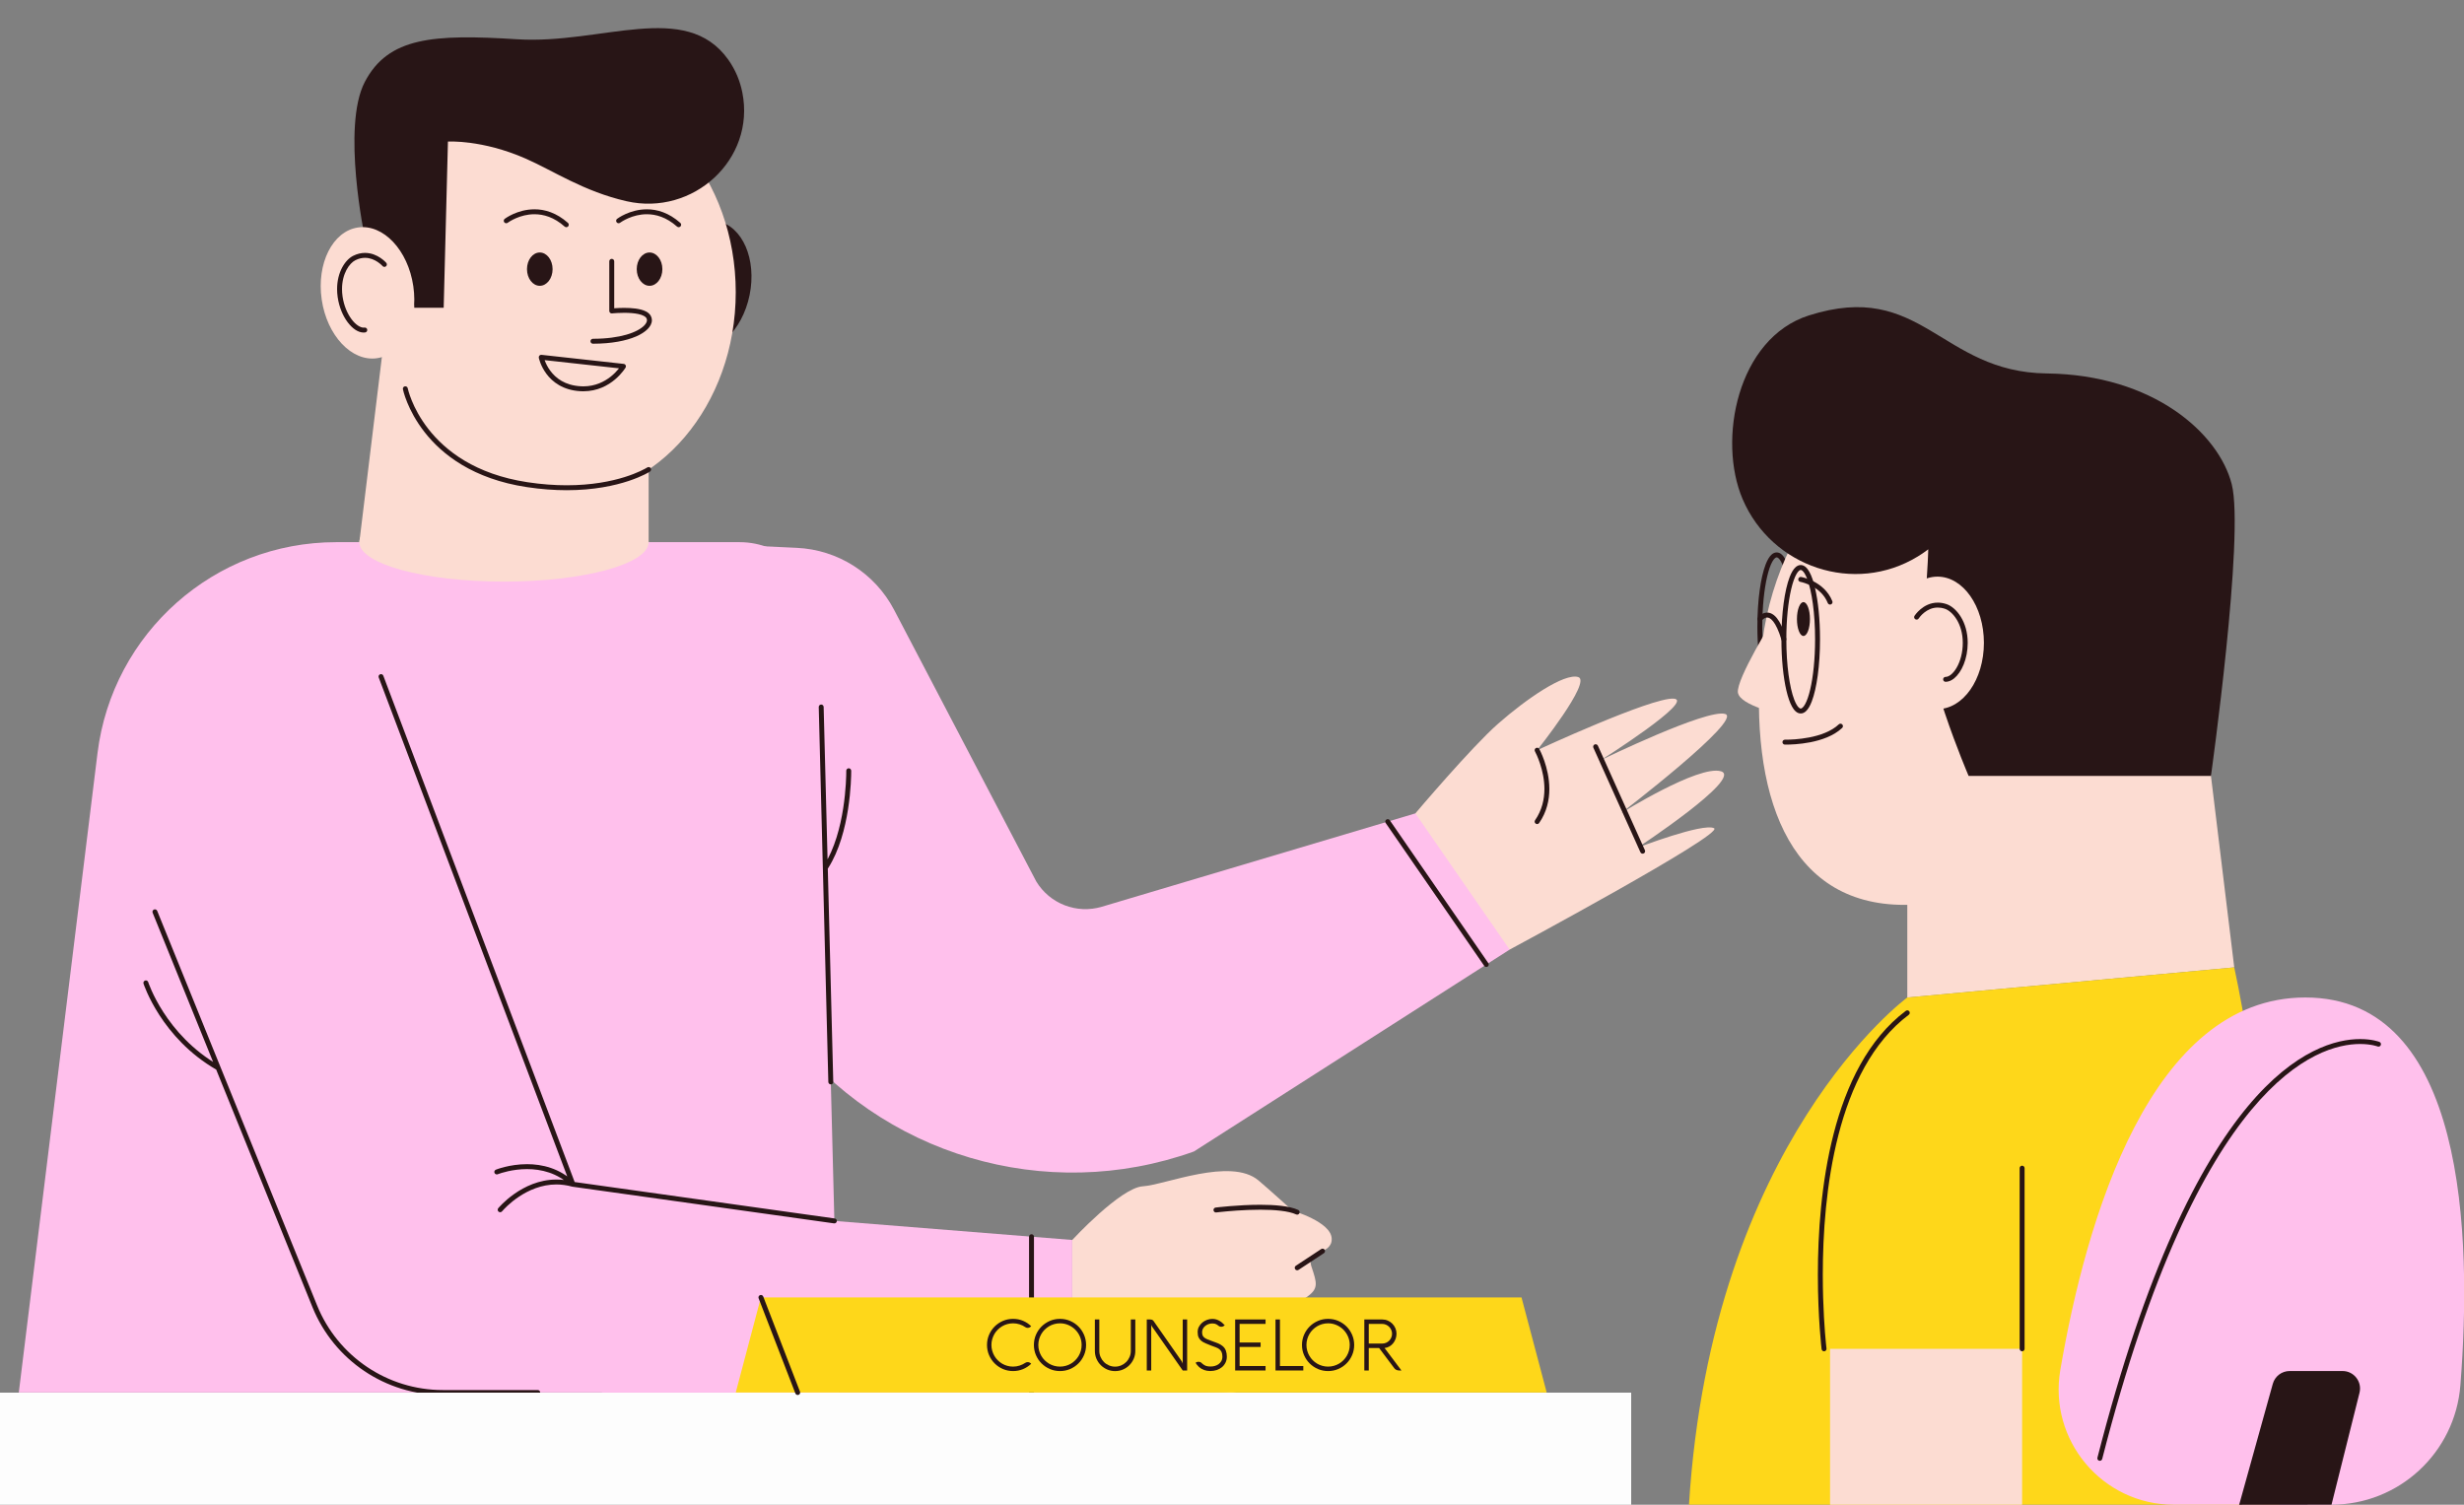 <?xml version="1.0" encoding="UTF-8" standalone="no"?><svg xmlns="http://www.w3.org/2000/svg" xmlns:xlink="http://www.w3.org/1999/xlink" fill="#000000" height="305.1" preserveAspectRatio="xMidYMid meet" version="1" viewBox="0.0 -5.7 499.6 305.1" width="499.6" zoomAndPan="magnify"><rect x="0.0" y="-5.7" width="499.6" height="305.1" fill="#808080" stroke="none"/><defs><clipPath id="a"><path d="M 342 190 L 463 190 L 463 299.41 L 342 299.41 Z M 342 190"/></clipPath><clipPath id="b"><path d="M 371 267 L 411 267 L 411 299.41 L 371 299.41 Z M 371 267"/></clipPath><clipPath id="c"><path d="M 0 276 L 331 276 L 331 299.41 L 0 299.41 Z M 0 276"/></clipPath><clipPath id="d"><path d="M 417 196 L 499.641 196 L 499.641 299.41 L 417 299.41 Z M 417 196"/></clipPath><clipPath id="e"><path d="M 454 272 L 479 272 L 479 299.41 L 454 299.41 Z M 454 272"/></clipPath></defs><g><g id="change1_2"><path d="M 363.656 121.359 L 363.156 121.359 C 363.156 125.348 362.773 128.953 362.168 131.535 C 361.867 132.824 361.504 133.855 361.133 134.523 C 360.949 134.859 360.762 135.102 360.602 135.238 C 360.438 135.379 360.328 135.41 360.242 135.41 C 360.152 135.41 360.043 135.379 359.883 135.238 C 359.598 134.996 359.246 134.434 358.938 133.621 C 357.988 131.184 357.324 126.59 357.324 121.359 C 357.324 117.375 357.707 113.766 358.312 111.188 C 358.613 109.898 358.977 108.867 359.348 108.195 C 359.535 107.863 359.723 107.621 359.883 107.484 C 360.043 107.344 360.152 107.312 360.242 107.312 C 360.328 107.312 360.438 107.344 360.602 107.484 C 360.883 107.723 361.234 108.285 361.547 109.098 C 362.492 111.539 363.156 116.133 363.156 121.359 L 364.156 121.359 C 364.152 117.309 363.77 113.645 363.141 110.957 C 362.824 109.613 362.449 108.516 362.008 107.711 C 361.781 107.309 361.543 106.98 361.258 106.73 C 360.977 106.48 360.625 106.312 360.242 106.312 C 359.855 106.312 359.508 106.48 359.223 106.73 C 358.73 107.168 358.352 107.848 358.004 108.738 C 356.98 111.398 356.328 116.039 356.324 121.359 C 356.328 125.41 356.711 129.074 357.34 131.762 C 357.656 133.105 358.031 134.207 358.473 135.008 C 358.699 135.41 358.938 135.742 359.223 135.992 C 359.508 136.238 359.855 136.41 360.242 136.41 C 360.625 136.41 360.977 136.238 361.258 135.992 C 361.754 135.551 362.129 134.871 362.477 133.984 C 363.5 131.32 364.152 126.68 364.156 121.359 L 363.656 121.359" fill="#281516"/></g><g id="change2_2"><path d="M 443.137 127.066 C 440.773 155.07 409.887 177.773 386.113 177.773 C 362.336 177.773 354.676 155.07 357.043 127.066 C 359.406 99.062 380.598 76.359 404.371 76.359 C 428.145 76.359 445.504 99.062 443.137 127.066" fill="#fcdcd2"/></g><g id="change2_3"><path d="M 445.305 127.066 L 386.723 127.066 L 386.723 196.551 L 453.016 190.449 L 445.305 127.066" fill="#fcdcd2"/></g><g id="change1_3"><path d="M 388.836 107.141 C 376.012 114.961 359.25 109.324 353.34 95.516 C 348.203 83.512 352.266 62.887 366.738 58.27 C 389.715 50.941 393.344 69.758 415 70.02 C 436.656 70.285 449.863 82.168 452.504 92.469 C 455.145 102.77 448.293 151.625 448.293 151.625 L 399.156 151.625 C 399.156 151.625 389.383 128.914 390.176 118.613 C 390.969 108.316 390.969 105.676 390.969 105.676 C 390.969 105.676 390.223 106.293 388.836 107.141" fill="#281516"/></g><g id="change2_4"><path d="M 402.258 124.648 C 402.258 132.066 398.047 138.078 392.848 138.078 C 387.648 138.078 383.438 132.066 383.438 124.648 C 383.438 117.234 387.648 111.219 392.848 111.219 C 398.047 111.219 402.258 117.234 402.258 124.648" fill="#fcdcd2"/></g><g id="change1_4"><path d="M 389.031 119.703 L 389.043 119.688 C 389.113 119.578 389.516 119.012 390.18 118.488 C 390.848 117.965 391.762 117.488 392.898 117.488 C 393.336 117.488 393.812 117.559 394.332 117.73 C 395.055 117.965 395.988 118.695 396.711 119.871 C 397.441 121.047 397.973 122.656 397.973 124.652 C 397.977 126.645 397.457 128.418 396.738 129.66 C 396.383 130.281 395.973 130.77 395.578 131.086 C 395.176 131.406 394.801 131.547 394.488 131.547 C 394.215 131.547 393.988 131.77 393.988 132.047 C 393.988 132.32 394.215 132.547 394.488 132.547 C 395.098 132.543 395.68 132.281 396.199 131.867 C 397.75 130.609 398.965 127.902 398.973 124.652 C 398.973 122.477 398.391 120.68 397.562 119.344 C 396.73 118.012 395.672 117.125 394.645 116.781 C 394.031 116.578 393.445 116.488 392.898 116.488 C 391.379 116.488 390.195 117.168 389.41 117.828 C 388.621 118.488 388.207 119.137 388.188 119.164 C 388.039 119.398 388.109 119.707 388.344 119.855 C 388.574 120.004 388.887 119.938 389.031 119.703" fill="#281516"/></g><g id="change2_5"><path d="M 359.672 119.656 C 359.672 119.656 351.98 132.051 352.379 134.727 C 352.773 137.398 361.289 139.18 361.289 139.18 L 359.672 119.656" fill="#fcdcd2"/></g><g id="change1_5"><path d="M 366.984 119.82 C 366.984 121.715 366.395 123.25 365.668 123.25 C 364.938 123.25 364.348 121.715 364.348 119.82 C 364.348 117.926 364.938 116.387 365.668 116.387 C 366.395 116.387 366.984 117.926 366.984 119.82" fill="#281516"/></g><g id="change1_6"><path d="M 361.898 145.273 C 361.902 145.277 361.996 145.277 362.168 145.277 C 362.867 145.277 364.836 145.234 367.059 144.801 C 369.281 144.359 371.773 143.539 373.52 141.895 C 373.719 141.703 373.727 141.391 373.535 141.188 C 373.348 140.988 373.031 140.98 372.832 141.172 C 371.328 142.602 368.996 143.406 366.867 143.816 C 364.738 144.234 362.828 144.277 362.168 144.277 C 362.008 144.277 361.926 144.277 361.926 144.277 C 361.648 144.27 361.418 144.484 361.41 144.762 C 361.402 145.039 361.621 145.27 361.898 145.277" fill="#281516"/></g><g id="change1_7"><path d="M 365.027 112.273 L 365.062 112.281 C 365.277 112.32 366.348 112.562 367.512 113.215 C 368.684 113.863 369.934 114.91 370.598 116.574 C 370.699 116.828 370.992 116.953 371.246 116.852 C 371.504 116.75 371.629 116.457 371.527 116.203 C 370.699 114.133 369.102 112.906 367.742 112.199 C 366.379 111.492 365.23 111.293 365.199 111.289 C 364.926 111.238 364.668 111.422 364.621 111.695 C 364.57 111.969 364.754 112.227 365.027 112.273" fill="#281516"/></g><g id="change1_8"><path d="M 368.527 123.914 L 368.027 123.914 C 368.027 127.902 367.645 131.512 367.039 134.09 C 366.738 135.379 366.379 136.41 366.004 137.078 C 365.82 137.414 365.633 137.656 365.473 137.793 C 365.309 137.934 365.199 137.965 365.113 137.965 C 365.027 137.965 364.914 137.934 364.754 137.793 C 364.469 137.555 364.117 136.988 363.809 136.18 C 362.859 133.738 362.195 129.145 362.199 123.914 C 362.195 119.93 362.578 116.32 363.184 113.742 C 363.484 112.453 363.848 111.422 364.219 110.754 C 364.406 110.418 364.594 110.176 364.754 110.039 C 364.914 109.898 365.027 109.867 365.113 109.867 C 365.199 109.867 365.309 109.898 365.473 110.039 C 365.754 110.277 366.105 110.844 366.414 111.652 C 367.363 114.094 368.031 118.688 368.027 123.914 L 369.027 123.914 C 369.027 119.867 368.645 116.199 368.012 113.516 C 367.695 112.168 367.324 111.07 366.879 110.27 C 366.656 109.867 366.414 109.535 366.129 109.285 C 365.848 109.039 365.496 108.867 365.113 108.867 C 364.727 108.867 364.379 109.039 364.098 109.285 C 363.602 109.723 363.223 110.402 362.875 111.293 C 361.852 113.953 361.199 118.598 361.199 123.914 C 361.199 127.969 361.582 131.633 362.211 134.316 C 362.527 135.664 362.902 136.762 363.348 137.566 C 363.57 137.965 363.809 138.297 364.098 138.547 C 364.379 138.797 364.727 138.965 365.113 138.965 C 365.496 138.965 365.848 138.797 366.129 138.547 C 366.625 138.109 367.004 137.43 367.348 136.539 C 368.371 133.879 369.023 129.234 369.027 123.914 L 368.527 123.914" fill="#281516"/></g><g id="change1_9"><path d="M 357.227 120.117 C 357.242 120.094 357.383 119.926 357.582 119.777 C 357.785 119.625 358.039 119.504 358.301 119.508 C 358.598 119.512 358.992 119.633 359.523 120.289 C 360.043 120.941 360.641 122.117 361.219 124.059 C 361.297 124.324 361.574 124.473 361.84 124.395 C 362.105 124.316 362.258 124.039 362.176 123.773 C 361.574 121.758 360.949 120.477 360.305 119.664 C 359.668 118.855 358.953 118.504 358.301 118.508 C 357.703 118.508 357.238 118.777 356.93 119.02 C 356.613 119.266 356.441 119.496 356.426 119.52 C 356.262 119.742 356.309 120.055 356.527 120.223 C 356.75 120.387 357.062 120.34 357.227 120.117" fill="#281516"/></g><g clip-path="url(#a)" id="change3_1"><path d="M 386.723 196.551 C 386.723 196.551 347.066 225.648 342.457 299.387 L 462.156 299.387 C 462.156 299.387 462.242 233.227 453.016 190.449 L 386.723 196.551" fill="#fed71a"/></g><g id="change2_6"><path d="M 286.98 159.223 C 286.98 159.223 298.328 145.805 303.754 141.043 C 309.547 135.957 317.176 130.73 320 131.578 C 322.824 132.426 311.664 146.41 311.664 146.41 C 311.664 146.41 334.832 135.676 339.352 135.957 C 343.871 136.238 324.66 148.387 324.66 148.387 C 324.66 148.387 346.133 137.934 349.805 139.066 C 353.477 140.195 328.617 159.223 328.617 159.223 C 328.617 159.223 344.438 149.324 348.957 150.691 C 353.477 152.062 332.008 166.188 332.008 166.188 C 332.008 166.188 345.285 161.102 347.543 162.23 C 349.805 163.363 306.094 186.844 306.094 186.844 C 306.094 186.844 286.027 179.094 286.98 159.223" fill="#fcdcd2"/></g><g id="change1_10"><path d="M 133.598 50.371 C 132.117 57.617 135.035 64.336 140.113 65.371 C 145.191 66.41 150.508 61.375 151.988 54.129 C 153.469 46.883 150.555 40.164 145.477 39.129 C 140.395 38.09 135.078 43.125 133.598 50.371" fill="#281516"/></g><g id="change4_2"><path d="M 170.07 276.648 L 3.812 276.648 L 19.766 147.035 C 22.773 122.594 43.535 104.23 68.164 104.23 L 149.949 104.23 C 158.684 104.23 165.828 111.191 166.051 119.922 L 170.07 276.648" fill="#ffc0ec"/></g><g id="change4_3"><path d="M 217.41 245.715 L 122.062 238.086 L 122.062 276.648 L 217.41 276.648 L 217.41 245.715" fill="#ffc0ec"/></g><g id="change2_7"><path d="M 217.41 245.715 C 217.41 245.715 227.191 235.121 231.715 234.836 C 236.234 234.555 249.512 228.906 255.164 233.641 C 257.215 235.363 262.086 239.781 262.086 239.781 C 262.086 239.781 269.875 242.035 270.016 245.426 C 270.156 248.816 264.77 247.691 265.898 251.082 C 267.027 254.473 267.453 255.602 264.84 257.367 C 262.227 259.133 262.086 260.121 261.52 263.371 C 260.953 266.621 257.988 266.621 256.152 270.719 C 254.316 274.812 251.488 276.93 249.09 276.648 C 246.688 276.367 217.41 276.648 217.41 276.648 L 217.41 245.715" fill="#fcdcd2"/></g><g id="change2_8"><path d="M 78.75 53.547 C 78.75 76.453 94.516 95.023 113.965 95.023 C 133.414 95.023 149.18 76.453 149.18 53.547 C 149.18 30.641 133.414 12.066 113.965 12.066 C 94.516 12.066 78.75 30.641 78.75 53.547" fill="#fcdcd2"/></g><g id="change2_9"><path d="M 78.75 55.84 L 131.516 55.84 L 131.516 104.23 L 72.863 104.23 L 78.75 55.84" fill="#fcdcd2"/></g><g id="change1_11"><path d="M 127.051 35.102 C 140.535 38.172 153.211 26.621 150.516 13.059 C 150.055 10.754 149.152 8.484 147.641 6.367 C 139 -5.73 121.934 3.344 104.867 2.262 C 87.801 1.184 78.727 1.832 73.973 10.906 C 69.223 19.977 73.973 42.445 73.973 42.445 C 79.379 44.312 83.211 49.141 83.809 54.828 L 84.004 56.703 L 89.961 56.703 L 90.824 23.004 C 90.824 23.004 97.738 22.57 106.594 26.461 C 112.211 28.926 118.375 33.125 127.051 35.102" fill="#281516"/></g><g id="change1_12"><path d="M 81.695 73.219 C 81.703 73.27 82.535 77.387 86.094 81.93 C 89.645 86.473 95.949 91.414 106.773 93.059 C 109.742 93.512 112.457 93.695 114.91 93.695 C 125.941 93.695 131.73 89.957 131.789 89.918 C 132.02 89.766 132.086 89.457 131.938 89.227 C 131.785 88.992 131.477 88.93 131.246 89.078 L 131.191 89.113 C 130.586 89.48 125.039 92.695 114.91 92.695 C 112.508 92.695 109.844 92.516 106.926 92.07 C 96.34 90.453 90.305 85.68 86.879 81.312 C 85.168 79.129 84.113 77.047 83.488 75.512 C 83.176 74.746 82.973 74.117 82.844 73.684 C 82.781 73.469 82.738 73.301 82.711 73.188 L 82.68 73.059 L 82.672 73.023 C 82.621 72.754 82.355 72.578 82.086 72.633 C 81.816 72.688 81.641 72.949 81.695 73.219" fill="#281516"/></g><g id="change1_13"><path d="M 123.539 47.285 L 123.539 57.348 C 123.539 57.492 123.602 57.625 123.707 57.723 C 123.812 57.816 123.953 57.859 124.094 57.848 C 124.094 57.848 124.16 57.84 124.285 57.828 C 124.656 57.793 125.539 57.727 126.559 57.727 C 127.5 57.727 128.566 57.785 129.43 57.973 C 129.863 58.066 130.242 58.191 130.527 58.344 C 130.812 58.492 130.992 58.66 131.074 58.824 C 131.145 58.957 131.176 59.086 131.18 59.223 C 131.18 59.516 131.02 59.902 130.59 60.336 C 129.949 60.977 128.746 61.66 127.008 62.16 C 125.27 62.66 123 62.992 120.227 62.992 C 119.949 62.992 119.727 63.219 119.727 63.492 C 119.727 63.77 119.949 63.992 120.227 63.992 C 124.031 63.992 126.953 63.391 128.961 62.527 C 129.969 62.09 130.746 61.59 131.297 61.039 C 131.844 60.492 132.176 59.879 132.18 59.223 C 132.18 58.922 132.102 58.625 131.957 58.355 C 131.742 57.953 131.391 57.668 130.992 57.457 C 130.395 57.145 129.656 56.973 128.883 56.863 C 128.109 56.762 127.297 56.727 126.559 56.727 C 125.141 56.727 123.996 56.852 123.988 56.852 L 124.039 57.348 L 124.539 57.348 L 124.539 47.285 C 124.539 47.008 124.316 46.785 124.039 46.785 C 123.766 46.785 123.539 47.008 123.539 47.285" fill="#281516"/></g><g id="change1_14"><path d="M 109.738 66.742 L 109.684 67.238 L 126.352 69.074 L 126.406 68.578 L 125.977 68.324 L 125.953 68.363 C 125.816 68.582 125.098 69.664 123.812 70.68 C 122.527 71.691 120.691 72.637 118.273 72.637 C 118.102 72.637 117.926 72.633 117.746 72.621 C 114.508 72.438 112.676 70.949 111.59 69.492 C 111.047 68.766 110.703 68.043 110.5 67.508 C 110.395 67.238 110.328 67.016 110.285 66.867 L 110.238 66.695 L 110.23 66.652 L 110.23 66.645 L 109.738 66.742 L 109.684 67.238 L 109.738 66.742 L 109.246 66.84 C 109.258 66.883 109.57 68.449 110.785 70.09 C 111.992 71.73 114.152 73.43 117.691 73.621 C 117.887 73.633 118.082 73.637 118.273 73.637 C 121.141 73.637 123.297 72.434 124.707 71.238 C 126.121 70.047 126.82 68.863 126.84 68.832 C 126.926 68.688 126.93 68.504 126.855 68.355 C 126.777 68.203 126.629 68.102 126.461 68.082 L 109.793 66.246 C 109.637 66.227 109.477 66.285 109.371 66.402 C 109.262 66.52 109.219 66.684 109.246 66.84 L 109.738 66.742" fill="#281516"/></g><g id="change1_15"><path d="M 102.941 39.465 L 102.961 39.449 C 103.195 39.277 105.441 37.734 108.371 37.738 C 110.211 37.742 112.32 38.32 114.492 40.242 C 114.699 40.426 115.016 40.406 115.199 40.199 C 115.383 39.992 115.363 39.676 115.156 39.492 C 112.82 37.414 110.426 36.734 108.371 36.738 C 104.871 36.746 102.383 38.641 102.34 38.668 C 102.117 38.832 102.074 39.148 102.242 39.367 C 102.406 39.59 102.723 39.633 102.941 39.465" fill="#281516"/></g><g id="change1_16"><path d="M 125.727 39.465 L 125.746 39.449 C 125.98 39.277 128.227 37.734 131.156 37.738 C 132.992 37.742 135.105 38.32 137.277 40.242 C 137.484 40.426 137.801 40.406 137.984 40.199 C 138.164 39.992 138.148 39.676 137.941 39.492 C 135.605 37.414 133.211 36.734 131.156 36.738 C 127.656 36.746 125.168 38.641 125.125 38.668 C 124.902 38.832 124.859 39.148 125.027 39.367 C 125.191 39.59 125.508 39.633 125.727 39.465" fill="#281516"/></g><g id="change4_4"><path d="M 145.484 104.637 L 161.555 105.379 C 169.902 105.766 177.414 110.551 181.289 117.953 L 210.105 173.012 C 212.848 177.555 218.316 179.668 223.406 178.152 L 286.98 159.223 L 306.094 186.844 L 242.078 227.777 C 212.082 238.508 178.594 228.582 159.289 203.242 L 124.871 158.066 L 145.484 104.637" fill="#ffc0ec"/></g><g id="change1_17"><path d="M 29.098 193.742 C 29.121 193.797 32.648 204.785 43.984 211.254 C 44.227 211.391 44.531 211.305 44.668 211.066 C 44.805 210.824 44.719 210.52 44.48 210.383 C 38.988 207.258 35.379 203.012 33.141 199.551 C 32.02 197.816 31.246 196.281 30.754 195.184 C 30.508 194.633 30.328 194.191 30.215 193.891 C 30.156 193.742 30.117 193.625 30.09 193.551 L 30.051 193.438 C 29.969 193.176 29.684 193.027 29.422 193.113 C 29.16 193.199 29.016 193.48 29.098 193.742 Z M 208.648 245.055 L 208.648 276.648 C 208.648 276.926 208.871 277.148 209.148 277.148 C 209.426 277.148 209.648 276.926 209.648 276.648 L 209.648 245.055 C 209.648 244.777 209.426 244.555 209.148 244.555 C 208.871 244.555 208.648 244.777 208.648 245.055 Z M 253.082 271.984 L 258.227 268.594 C 258.457 268.441 258.523 268.133 258.371 267.902 C 258.219 267.672 257.906 267.609 257.68 267.758 L 252.531 271.148 C 252.301 271.301 252.238 271.609 252.391 271.84 C 252.543 272.07 252.852 272.137 253.082 271.984 Z M 258.148 261.883 L 263.293 258.492 C 263.523 258.344 263.586 258.031 263.434 257.801 C 263.281 257.57 262.973 257.508 262.742 257.66 L 257.598 261.047 C 257.367 261.199 257.305 261.508 257.453 261.738 C 257.605 261.973 257.918 262.035 258.148 261.883 Z M 263.293 251.781 L 268.438 248.395 C 268.668 248.242 268.73 247.93 268.578 247.699 C 268.426 247.469 268.117 247.406 267.887 247.559 L 262.742 250.945 C 262.512 251.098 262.449 251.406 262.602 251.641 C 262.75 251.871 263.062 251.934 263.293 251.781 Z M 246.605 240.137 C 246.609 240.137 246.883 240.102 247.371 240.051 C 248.84 239.895 252.199 239.582 255.539 239.582 C 256.977 239.582 258.41 239.641 259.68 239.793 C 260.949 239.941 262.055 240.191 262.809 240.539 C 263.059 240.652 263.355 240.543 263.473 240.293 C 263.586 240.043 263.477 239.746 263.227 239.629 C 262.309 239.211 261.125 238.957 259.801 238.801 C 258.473 238.641 257.004 238.582 255.539 238.582 C 251.008 238.582 246.496 239.145 246.484 239.145 C 246.211 239.176 246.016 239.426 246.051 239.699 C 246.086 239.977 246.332 240.172 246.605 240.137 Z M 323.074 145.91 L 332.609 167.098 C 332.723 167.352 333.02 167.461 333.27 167.348 C 333.523 167.234 333.637 166.938 333.52 166.688 L 323.988 145.5 C 323.871 145.246 323.578 145.137 323.324 145.246 C 323.074 145.363 322.961 145.656 323.074 145.91 Z M 311.227 146.652 L 311.246 146.688 C 311.445 147.055 313.148 150.402 313.145 154.281 C 313.141 156.352 312.668 158.562 311.254 160.605 C 311.098 160.836 311.152 161.145 311.379 161.301 C 311.605 161.461 311.918 161.402 312.074 161.176 C 313.629 158.938 314.145 156.5 314.145 154.281 C 314.137 149.84 312.121 146.207 312.102 146.168 C 311.969 145.926 311.664 145.84 311.422 145.973 C 311.184 146.105 311.094 146.41 311.227 146.652 Z M 280.961 161.176 L 300.949 190.152 C 301.105 190.379 301.418 190.438 301.645 190.281 C 301.871 190.121 301.93 189.812 301.773 189.586 L 281.785 160.605 C 281.629 160.379 281.316 160.324 281.09 160.48 C 280.863 160.637 280.805 160.949 280.961 161.176 Z M 171.586 150.586 L 171.59 150.699 C 171.59 151.324 171.555 154.398 170.969 158.172 C 170.383 161.941 169.234 166.41 167.059 169.801 C 166.91 170.031 166.977 170.344 167.211 170.492 C 167.441 170.641 167.754 170.574 167.902 170.34 C 170.199 166.75 171.355 162.172 171.957 158.324 C 172.555 154.477 172.59 151.355 172.59 150.699 L 172.586 150.57 C 172.586 150.297 172.359 150.074 172.082 150.078 C 171.805 150.082 171.586 150.309 171.586 150.586 Z M 166.008 137.664 L 167.953 213.684 C 167.961 213.957 168.191 214.176 168.469 214.172 C 168.742 214.164 168.961 213.934 168.953 213.656 L 167.004 137.641 C 166.996 137.363 166.77 137.145 166.492 137.152 C 166.219 137.16 165.996 137.391 166.008 137.664 Z M 116.5 234.062 C 113.477 231.141 109.859 230.348 106.867 230.348 C 103.301 230.352 100.578 231.453 100.543 231.465 C 100.285 231.57 100.16 231.859 100.266 232.117 C 100.367 232.371 100.66 232.496 100.918 232.395 L 101.023 232.352 C 101.551 232.156 103.926 231.348 106.867 231.348 C 109.695 231.352 113.012 232.082 115.805 234.781 C 116.004 234.973 116.32 234.969 116.512 234.77 C 116.703 234.57 116.699 234.258 116.5 234.062 Z M 116.285 233.941 C 115.086 233.605 113.922 233.461 112.816 233.465 C 109.289 233.465 106.348 234.926 104.289 236.371 C 102.23 237.816 101.043 239.254 101.023 239.277 C 100.848 239.492 100.879 239.805 101.094 239.98 C 101.305 240.156 101.621 240.125 101.797 239.914 L 101.844 239.859 C 102.09 239.574 103.312 238.211 105.238 236.934 C 107.164 235.652 109.777 234.461 112.816 234.461 C 113.836 234.465 114.902 234.598 116.02 234.906 C 116.285 234.98 116.559 234.824 116.633 234.559 C 116.707 234.289 116.551 234.016 116.285 233.941 Z M 76.789 131.664 L 115.684 234.602 C 115.75 234.77 115.902 234.895 116.082 234.918 L 169.109 242.352 C 169.383 242.391 169.633 242.199 169.672 241.926 C 169.711 241.652 169.52 241.398 169.246 241.359 L 116.516 233.969 L 77.723 131.312 C 77.625 131.051 77.34 130.922 77.078 131.02 C 76.82 131.117 76.691 131.406 76.789 131.664 Z M 109.027 276.148 L 89.789 276.148 C 78.582 276.148 68.492 269.352 64.285 258.965 L 31.875 178.992 C 31.773 178.738 31.48 178.613 31.223 178.719 C 30.969 178.82 30.844 179.113 30.949 179.371 L 63.355 259.34 C 67.719 270.105 78.172 277.148 89.789 277.148 L 109.027 277.148 C 109.305 277.148 109.527 276.926 109.527 276.648 C 109.527 276.371 109.305 276.148 109.027 276.148" fill="#281516"/></g><g id="change2_10"><path d="M 131.516 104.23 C 131.516 108.648 118.387 112.227 102.191 112.227 C 85.992 112.227 72.863 108.648 72.863 104.23 C 72.863 99.816 85.992 96.234 102.191 96.234 C 118.387 96.234 131.516 99.816 131.516 104.23" fill="#fcdcd2"/></g><g id="change1_18"><path d="M 112.043 48.871 C 112.043 50.738 110.879 52.25 109.445 52.25 C 108.012 52.25 106.852 50.738 106.852 48.871 C 106.852 47.008 108.012 45.496 109.445 45.496 C 110.879 45.496 112.043 47.008 112.043 48.871" fill="#281516"/></g><g id="change1_19"><path d="M 134.301 48.871 C 134.301 50.738 133.137 52.25 131.703 52.25 C 130.27 52.25 129.105 50.738 129.105 48.871 C 129.105 47.008 130.27 45.496 131.703 45.496 C 133.137 45.496 134.301 47.008 134.301 48.871" fill="#281516"/></g><g id="change2_11"><path d="M 65.23 55.039 C 66.301 62.359 71.328 67.684 76.457 66.93 C 81.586 66.18 84.875 59.637 83.801 52.32 C 82.73 45 77.703 39.676 72.574 40.426 C 67.445 41.18 64.156 47.719 65.23 55.039" fill="#fcdcd2"/></g><g id="change1_20"><path d="M 78.32 47.594 C 78.301 47.57 77.875 47.078 77.133 46.582 C 76.391 46.09 75.316 45.578 74.012 45.578 C 73.262 45.578 72.445 45.746 71.602 46.172 C 70.77 46.594 69.969 47.422 69.359 48.57 C 68.754 49.719 68.348 51.191 68.348 52.906 C 68.348 53.438 68.387 53.992 68.469 54.566 C 68.77 56.613 69.539 58.367 70.488 59.637 C 71.441 60.895 72.562 61.715 73.727 61.73 C 73.832 61.73 73.934 61.723 74.035 61.707 C 74.309 61.668 74.5 61.414 74.461 61.141 C 74.422 60.867 74.168 60.68 73.895 60.719 L 73.727 60.73 C 73.094 60.746 72.121 60.164 71.285 59.035 C 70.449 57.918 69.734 56.305 69.457 54.422 C 69.383 53.895 69.348 53.391 69.348 52.906 C 69.348 51.352 69.719 50.035 70.246 49.035 C 70.773 48.035 71.465 47.355 72.051 47.066 C 72.762 46.711 73.414 46.578 74.012 46.578 C 75.047 46.578 75.941 46.988 76.578 47.414 C 76.895 47.629 77.148 47.84 77.316 47.996 L 77.508 48.184 L 77.551 48.234 L 77.562 48.246 C 77.742 48.453 78.059 48.477 78.27 48.297 C 78.477 48.117 78.5 47.801 78.32 47.594" fill="#281516"/></g><g clip-path="url(#b)" id="change2_1"><path d="M 410.004 267.789 L 371.062 267.789 L 371.062 299.41 L 410.004 299.41 L 410.004 267.789" fill="#fcdcd2"/></g><g id="change1_21"><path d="M 370.34 267.73 C 370.34 267.727 370.293 267.348 370.223 266.633 C 370.012 264.492 369.59 259.367 369.59 252.789 C 369.59 244.609 370.242 234.18 372.762 224.418 C 375.277 214.652 379.652 205.582 387.023 200.059 C 387.246 199.895 387.289 199.578 387.125 199.359 C 386.957 199.137 386.645 199.094 386.426 199.258 C 378.781 204.996 374.34 214.285 371.793 224.168 C 369.246 234.055 368.59 244.559 368.59 252.789 C 368.59 261.621 369.348 267.836 369.348 267.852 C 369.383 268.125 369.629 268.32 369.902 268.285 C 370.18 268.254 370.371 268.004 370.34 267.73" fill="#281516"/></g><g id="change1_22"><path d="M 410.504 267.789 L 410.504 231.156 C 410.504 230.883 410.277 230.656 410.004 230.656 C 409.727 230.656 409.504 230.883 409.504 231.156 L 409.504 267.789 C 409.504 268.066 409.727 268.289 410.004 268.289 C 410.277 268.289 410.504 268.066 410.504 267.789" fill="#281516"/></g><g clip-path="url(#c)" id="change5_1"><path d="M 330.738 299.41 L 0 299.41 L 0 276.676 L 330.738 276.676 L 330.738 299.41" fill="#fdfdfd"/></g><g id="change3_2"><path d="M 308.5 257.367 L 154.285 257.367 L 149.18 276.652 L 313.609 276.652 L 308.5 257.367" fill="#fed71a"/></g><g id="change1_23"><path d="M 153.82 257.547 L 161.273 276.832 C 161.375 277.09 161.664 277.219 161.922 277.117 C 162.18 277.02 162.309 276.727 162.207 276.473 L 154.754 257.188 C 154.652 256.93 154.363 256.801 154.105 256.902 C 153.848 257 153.719 257.289 153.82 257.547" fill="#281516"/></g><g clip-path="url(#d)" id="change4_1"><path d="M 440.797 299.402 C 426.293 299.406 415.301 286.352 417.75 272.059 C 422.973 241.586 436.008 196.551 467.426 196.551 C 499.941 196.551 501.266 244.777 498.867 275.176 C 497.793 288.836 486.438 299.387 472.738 299.391 L 440.797 299.402" fill="#ffc0ec"/></g><g id="change1_24"><path d="M 482.449 205.555 C 482.402 205.535 480.988 204.984 478.543 204.984 C 473.844 204.977 465.383 207.051 455.711 218.691 C 446.035 230.332 435.098 251.523 425.273 289.867 C 425.207 290.137 425.367 290.41 425.637 290.477 C 425.902 290.547 426.176 290.387 426.242 290.117 C 436.039 251.859 446.945 230.793 456.48 219.332 C 466.023 207.867 474.145 205.988 478.543 205.98 C 479.691 205.984 480.586 206.113 481.191 206.238 C 481.492 206.305 481.723 206.367 481.871 206.41 L 482.039 206.469 L 482.074 206.48 L 482.082 206.484 C 482.34 206.582 482.629 206.457 482.73 206.203 C 482.832 205.945 482.707 205.652 482.449 205.555" fill="#281516"/></g><g id="change1_25"><path d="M 201.02 267.008 C 201.02 267.41 201.074 267.801 201.18 268.172 C 201.285 268.547 201.434 268.895 201.621 269.223 C 201.812 269.551 202.039 269.844 202.309 270.109 C 202.574 270.375 202.871 270.602 203.195 270.797 C 203.52 270.988 203.871 271.137 204.242 271.238 C 204.617 271.344 205.004 271.395 205.41 271.395 C 205.875 271.395 206.32 271.324 206.738 271.188 C 207.16 271.047 207.551 270.859 207.906 270.621 L 208.125 270.52 L 208.367 270.484 C 208.508 270.484 208.629 270.508 208.73 270.559 C 208.836 270.605 208.93 270.672 209.012 270.75 L 209.082 270.824 C 208.602 271.281 208.047 271.645 207.422 271.906 C 206.797 272.164 206.125 272.297 205.41 272.297 C 204.676 272.297 203.992 272.156 203.352 271.883 C 202.711 271.605 202.152 271.227 201.672 270.746 C 201.195 270.27 200.816 269.707 200.539 269.066 C 200.262 268.426 200.125 267.738 200.125 267.008 C 200.125 266.273 200.262 265.59 200.539 264.945 C 200.816 264.305 201.195 263.742 201.672 263.262 C 202.152 262.785 202.711 262.406 203.352 262.129 C 203.992 261.852 204.676 261.715 205.41 261.715 C 206.137 261.715 206.809 261.848 207.43 262.109 C 208.051 262.371 208.602 262.734 209.082 263.203 L 209.012 263.266 C 208.926 263.352 208.828 263.422 208.723 263.469 C 208.617 263.516 208.496 263.539 208.367 263.539 C 208.199 263.539 208.047 263.492 207.906 263.398 C 207.551 263.152 207.164 262.961 206.742 262.824 C 206.324 262.688 205.879 262.617 205.41 262.617 C 205.004 262.617 204.617 262.668 204.242 262.773 C 203.871 262.875 203.52 263.023 203.195 263.215 C 202.871 263.41 202.574 263.637 202.309 263.902 C 202.039 264.164 201.812 264.465 201.621 264.789 C 201.434 265.117 201.285 265.469 201.18 265.84 C 201.074 266.215 201.02 266.602 201.02 267.008" fill="#281516"/></g><g id="change1_26"><path d="M 210.531 267.008 C 210.531 267.41 210.586 267.801 210.691 268.172 C 210.797 268.547 210.945 268.895 211.137 269.223 C 211.324 269.551 211.555 269.844 211.82 270.109 C 212.09 270.375 212.387 270.602 212.711 270.797 C 213.035 270.988 213.383 271.137 213.758 271.238 C 214.129 271.344 214.52 271.395 214.922 271.395 C 215.328 271.395 215.715 271.344 216.09 271.238 C 216.461 271.137 216.812 270.988 217.137 270.797 C 217.465 270.602 217.762 270.375 218.023 270.109 C 218.289 269.844 218.52 269.551 218.711 269.223 C 218.902 268.895 219.051 268.547 219.156 268.172 C 219.258 267.801 219.312 267.41 219.312 267.008 C 219.312 266.398 219.195 265.832 218.965 265.301 C 218.734 264.766 218.418 264.305 218.023 263.906 C 217.625 263.508 217.16 263.195 216.629 262.965 C 216.098 262.734 215.527 262.617 214.922 262.617 C 214.52 262.617 214.129 262.668 213.758 262.773 C 213.383 262.875 213.035 263.023 212.711 263.215 C 212.387 263.41 212.09 263.637 211.82 263.902 C 211.555 264.164 211.324 264.465 211.137 264.789 C 210.945 265.117 210.797 265.469 210.691 265.84 C 210.586 266.215 210.531 266.602 210.531 267.008 Z M 209.633 267.008 C 209.633 266.273 209.77 265.59 210.047 264.945 C 210.324 264.305 210.703 263.742 211.184 263.262 C 211.664 262.785 212.227 262.406 212.863 262.129 C 213.504 261.852 214.191 261.715 214.922 261.715 C 215.652 261.715 216.34 261.852 216.984 262.129 C 217.625 262.406 218.188 262.785 218.664 263.262 C 219.145 263.742 219.52 264.305 219.797 264.945 C 220.074 265.59 220.215 266.273 220.215 267.008 C 220.215 267.738 220.074 268.426 219.797 269.066 C 219.52 269.707 219.145 270.27 218.664 270.746 C 218.188 271.227 217.625 271.605 216.984 271.883 C 216.34 272.156 215.652 272.297 214.922 272.297 C 214.191 272.297 213.504 272.156 212.863 271.883 C 212.227 271.605 211.664 271.227 211.184 270.746 C 210.703 270.27 210.324 269.707 210.047 269.066 C 209.77 268.426 209.633 267.738 209.633 267.008" fill="#281516"/></g><g id="change1_27"><path d="M 222.898 268.203 C 222.898 268.648 222.98 269.062 223.152 269.449 C 223.32 269.836 223.547 270.176 223.836 270.465 C 224.125 270.754 224.465 270.98 224.852 271.148 C 225.238 271.316 225.652 271.402 226.098 271.402 C 226.535 271.402 226.945 271.316 227.336 271.148 C 227.723 270.98 228.059 270.754 228.348 270.465 C 228.637 270.176 228.863 269.836 229.031 269.449 C 229.203 269.062 229.285 268.648 229.285 268.203 L 229.285 261.836 L 230.195 261.836 L 230.195 268.203 C 230.195 268.773 230.09 269.305 229.875 269.801 C 229.66 270.301 229.367 270.734 228.996 271.105 C 228.625 271.477 228.191 271.77 227.695 271.984 C 227.195 272.195 226.664 272.305 226.098 272.305 C 225.531 272.305 225.004 272.195 224.504 271.984 C 224.008 271.77 223.57 271.477 223.199 271.105 C 222.824 270.734 222.531 270.301 222.316 269.801 C 222.102 269.305 221.996 268.773 221.996 268.203 L 221.996 261.836 L 222.898 261.836 L 222.898 268.203" fill="#281516"/></g><g id="change1_28"><path d="M 240.703 272.18 L 239.809 272.18 L 233.566 263.246 L 233.508 263.145 L 233.465 263.027 L 233.422 262.898 L 233.422 272.18 L 232.52 272.18 L 232.52 261.836 L 233.148 261.836 C 233.34 261.836 233.492 261.863 233.605 261.91 C 233.719 261.957 233.812 262.035 233.891 262.141 L 239.609 270.324 L 239.695 270.488 L 239.758 270.645 L 239.809 270.809 L 239.809 261.836 L 240.703 261.836 L 240.703 272.18" fill="#281516"/></g><g id="change1_29"><path d="M 247.172 263.195 C 247.062 263.117 246.965 263.047 246.879 262.977 C 246.797 262.91 246.707 262.852 246.609 262.805 C 246.516 262.758 246.402 262.719 246.281 262.688 C 246.16 262.66 246 262.645 245.809 262.645 C 245.527 262.645 245.266 262.691 245.016 262.785 C 244.766 262.883 244.543 263.008 244.355 263.164 C 244.164 263.324 244.016 263.512 243.902 263.723 C 243.793 263.934 243.738 264.156 243.738 264.395 C 243.738 264.66 243.77 264.883 243.84 265.059 C 243.91 265.23 244.027 265.383 244.195 265.516 C 244.359 265.648 244.578 265.77 244.852 265.883 C 245.125 265.996 245.461 266.121 245.859 266.262 C 246.07 266.34 246.27 266.41 246.449 266.48 C 246.633 266.547 246.809 266.613 246.973 266.684 C 247.133 266.754 247.285 266.828 247.43 266.906 C 247.57 266.988 247.707 267.078 247.836 267.18 C 248.172 267.438 248.41 267.758 248.547 268.133 C 248.684 268.508 248.754 268.918 248.754 269.367 C 248.754 269.82 248.664 270.227 248.484 270.586 C 248.309 270.945 248.066 271.254 247.766 271.508 C 247.461 271.758 247.105 271.953 246.699 272.086 C 246.293 272.223 245.859 272.289 245.402 272.289 C 244.504 272.289 243.746 272.023 243.129 271.488 C 242.961 271.332 242.82 271.18 242.699 271.031 C 242.582 270.879 242.488 270.738 242.414 270.613 L 242.523 270.551 C 242.684 270.457 242.836 270.41 242.98 270.41 C 243.094 270.41 243.203 270.43 243.312 270.457 C 243.418 270.492 243.512 270.547 243.594 270.629 C 243.789 270.812 243.969 270.953 244.129 271.051 C 244.293 271.148 244.441 271.223 244.586 271.27 C 244.727 271.312 244.863 271.344 244.996 271.352 C 245.129 271.359 245.266 271.367 245.402 271.371 C 245.691 271.383 245.98 271.352 246.273 271.273 C 246.566 271.199 246.828 271.078 247.062 270.914 C 247.293 270.746 247.484 270.539 247.633 270.281 C 247.777 270.027 247.852 269.723 247.852 269.367 C 247.852 268.973 247.793 268.656 247.68 268.418 C 247.562 268.18 247.402 267.984 247.199 267.836 C 246.992 267.688 246.75 267.562 246.473 267.465 C 246.191 267.363 245.895 267.254 245.57 267.129 C 245.16 266.965 244.789 266.812 244.449 266.676 C 244.113 266.535 243.828 266.367 243.59 266.18 C 243.352 265.988 243.164 265.754 243.031 265.477 C 242.898 265.195 242.836 264.836 242.836 264.395 C 242.836 263.988 242.922 263.621 243.102 263.297 C 243.281 262.969 243.508 262.688 243.789 262.453 C 244.07 262.223 244.391 262.039 244.742 261.914 C 245.098 261.785 245.453 261.723 245.809 261.723 C 246.113 261.723 246.387 261.762 246.637 261.84 C 246.883 261.922 247.109 262.023 247.312 262.145 C 247.52 262.266 247.703 262.406 247.867 262.559 C 248.035 262.715 248.188 262.863 248.328 263.016 L 248.105 263.172 L 247.906 263.277 C 247.832 263.305 247.742 263.316 247.637 263.316 C 247.457 263.316 247.301 263.277 247.172 263.195" fill="#281516"/></g><g id="change1_30"><path d="M 256.605 272.18 L 250.441 272.18 L 250.441 261.836 L 256.605 261.836 L 256.605 262.738 L 251.344 262.738 L 251.344 266.508 L 255.602 266.508 L 255.602 267.41 L 251.344 267.41 L 251.344 271.277 L 256.605 271.277 L 256.605 272.18" fill="#281516"/></g><g id="change1_31"><path d="M 258.621 272.18 L 258.621 261.836 L 259.523 261.836 L 259.523 271.277 L 264.258 271.277 L 264.258 272.18 L 258.621 272.18" fill="#281516"/></g><g id="change1_32"><path d="M 264.895 267.008 C 264.895 267.41 264.945 267.801 265.051 268.172 C 265.156 268.547 265.305 268.895 265.496 269.223 C 265.688 269.551 265.914 269.844 266.18 270.109 C 266.449 270.375 266.742 270.602 267.07 270.797 C 267.395 270.988 267.742 271.137 268.117 271.238 C 268.488 271.344 268.879 271.395 269.281 271.395 C 269.688 271.395 270.074 271.344 270.445 271.238 C 270.82 271.137 271.172 270.988 271.496 270.797 C 271.824 270.602 272.121 270.375 272.387 270.109 C 272.648 269.844 272.879 269.551 273.07 269.223 C 273.262 268.895 273.41 268.547 273.516 268.172 C 273.617 267.801 273.672 267.41 273.672 267.008 C 273.672 266.398 273.555 265.832 273.324 265.301 C 273.094 264.766 272.777 264.305 272.383 263.906 C 271.984 263.508 271.52 263.195 270.988 262.965 C 270.457 262.734 269.887 262.617 269.281 262.617 C 268.879 262.617 268.488 262.668 268.117 262.773 C 267.742 262.875 267.395 263.023 267.07 263.215 C 266.742 263.41 266.449 263.637 266.18 263.902 C 265.914 264.164 265.688 264.465 265.496 264.789 C 265.305 265.117 265.156 265.469 265.051 265.84 C 264.945 266.215 264.895 266.602 264.895 267.008 Z M 263.988 267.008 C 263.988 266.273 264.129 265.59 264.406 264.945 C 264.684 264.305 265.062 263.742 265.543 263.262 C 266.023 262.785 266.586 262.406 267.227 262.129 C 267.863 261.852 268.551 261.715 269.281 261.715 C 270.012 261.715 270.699 261.852 271.344 262.129 C 271.984 262.406 272.547 262.785 273.023 263.262 C 273.504 263.742 273.879 264.305 274.156 264.945 C 274.434 265.59 274.574 266.273 274.574 267.008 C 274.574 267.738 274.434 268.426 274.156 269.066 C 273.879 269.707 273.504 270.27 273.023 270.746 C 272.547 271.227 271.984 271.605 271.344 271.883 C 270.699 272.156 270.012 272.297 269.281 272.297 C 268.551 272.297 267.863 272.156 267.227 271.883 C 266.586 271.605 266.023 271.227 265.543 270.746 C 265.062 270.27 264.684 269.707 264.406 269.066 C 264.129 268.426 263.988 267.738 263.988 267.008" fill="#281516"/></g><g id="change1_33"><path d="M 277.531 262.738 L 277.531 266.723 L 280.254 266.723 C 280.527 266.723 280.785 266.672 281.027 266.57 C 281.273 266.465 281.484 266.324 281.664 266.145 C 281.844 265.965 281.988 265.75 282.094 265.508 C 282.199 265.266 282.254 265.008 282.254 264.73 C 282.254 264.457 282.199 264.199 282.094 263.961 C 281.988 263.719 281.844 263.508 281.664 263.328 C 281.484 263.148 281.273 263.004 281.027 262.898 C 280.785 262.793 280.527 262.738 280.254 262.738 Z M 277.531 272.18 L 276.629 272.18 L 276.629 261.836 L 280.254 261.836 C 280.656 261.836 281.035 261.914 281.387 262.066 C 281.738 262.215 282.043 262.426 282.309 262.688 C 282.566 262.949 282.777 263.254 282.926 263.605 C 283.078 263.957 283.156 264.332 283.156 264.73 C 283.156 265.09 283.094 265.434 282.977 265.766 C 282.855 266.098 282.688 266.395 282.477 266.66 C 282.266 266.926 282.008 267.141 281.711 267.312 C 281.414 267.484 281.086 267.59 280.734 267.625 L 284.156 272.18 L 283.73 272.18 C 283.234 272.18 282.871 271.996 282.637 271.633 L 279.625 267.625 L 277.531 267.625 L 277.531 272.18" fill="#281516"/></g><g clip-path="url(#e)" id="change1_1"><path d="M 454.012 299.41 L 460.832 274.887 C 461.258 273.352 462.656 272.289 464.254 272.289 L 474.973 272.289 C 477.281 272.289 478.977 274.461 478.414 276.699 L 472.738 299.391 L 454.012 299.41" fill="#281516"/></g></g></svg>